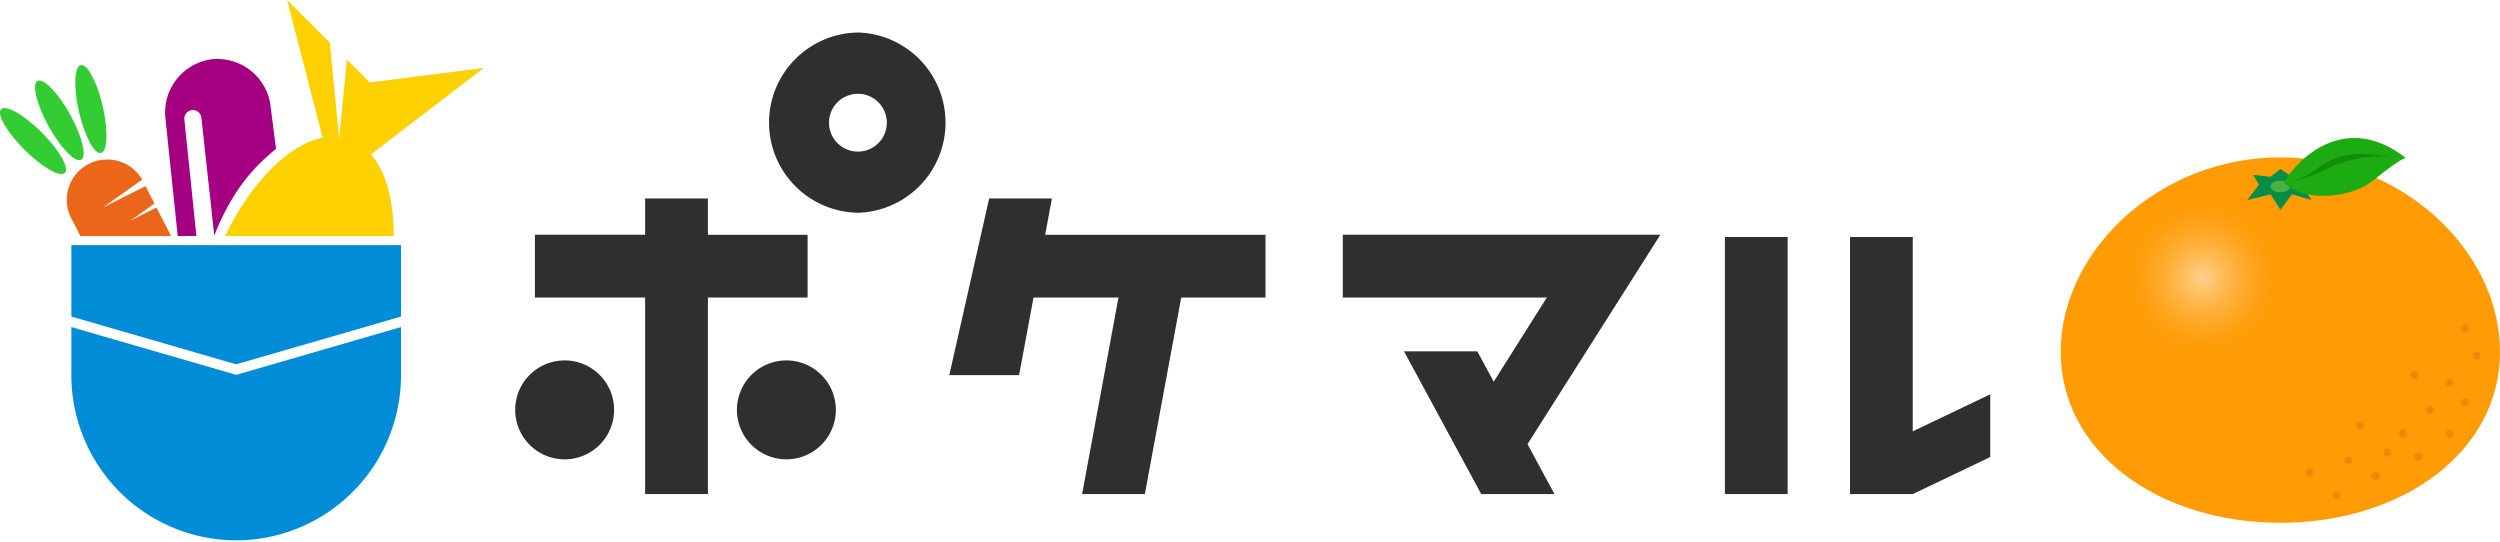 <svg xmlns="http://www.w3.org/2000/svg" width="461" height="100" fill="none"><path fill="#008CD6" fill-rule="evenodd" d="M13.16 45.2h60.79v13.17l-5.5 1.6-24.9 7.21-24.9-7.22-5.49-1.59V45.2Z" clip-rule="evenodd"/><path fill="#008CD6" fill-rule="evenodd" d="M73.95 60.31v8.81a30.46 30.46 0 0 1-30.4 30.52 30.46 30.46 0 0 1-30.39-30.52v-8.81l5.5 1.6 24.9 7.21 24.9-7.22 5.49-1.59Z" clip-rule="evenodd"/><path fill="#EC661A" fill-rule="evenodd" d="M16.38 30.23a7.45 7.45 0 0 1 9.84 2.9l-2.55 1.8-4.73 3.36 5.18-2.6 2.72-1.37 1.64 3.22-4.43 3.15 4.8-2.42 2.7 5.25H14.83l-1.44-2.8-.26-.47a7.44 7.44 0 0 1 3.24-10.02Z" clip-rule="evenodd"/><path fill="#3C3" fill-rule="evenodd" d="M6.92 14.93c1.09-.6 3.77 2.16 6 6.17 2.22 4.02 3.14 7.76 2.05 8.36-1.09.6-3.77-2.16-6-6.17-2.22-4.02-3.14-7.76-2.05-8.36Zm7.98-2.92c1.2-.28 3.02 3.12 4.05 7.6 1.03 4.47.88 8.32-.33 8.6-1.21.28-3.03-3.12-4.06-7.6-1.03-4.47-.88-8.32.33-8.6ZM.21 20.14c-.88.88 1.04 4.22 4.29 7.46s6.6 5.16 7.47 4.28c.88-.88-1.04-4.22-4.29-7.47-3.24-3.24-6.59-5.16-7.47-4.27Z" clip-rule="evenodd"/><path fill="#FDD000" fill-rule="evenodd" d="m68.42 28.47 7-5.38 13.8-10.57-21.04 2.69-4.22-4.22-.38 3.9-1.04 10.71-1.04-10.72-.68-7.02L52.94 0l4.35 16.84 2.2 8.55c-6.27 1.27-13.17 8.18-17.98 18.13h31.08c.04-6.43-1.4-11.81-4.17-15.05Z" clip-rule="evenodd"/><path fill="#A50082" d="m50.9 27.44-.97-7.57a9.9 9.9 0 0 0-10.75-8.96 9.9 9.9 0 0 0-8.67 10.98l2.26 21.63h3.45L34 22.08a1.6 1.6 0 0 1 1.4-1.78 1.6 1.6 0 0 1 1.74 1.46l2.37 21.67c3.42-8.56 7.42-12.74 11.4-15.99Z"/><path fill="#2F2F2F" d="M148.92 54.86V43.3h-18.38v-6.7h-11.58v6.69H98.64v11.57h20.32v36.25h11.58V54.86h18.38Zm203.79 24.68V43.7h-11.57v47.41h11.57L367 84.28V72.71l-14.29 6.83ZM329.64 43.7h-11.57v47.41h11.57v-47.4Zm-82.03-.41v11.57h37.63l-9.8 15.52-3.03-5.6H258.9l14.24 26.33h13.51l-4.98-9.21 24.5-38.61h-58.56Zm-53.64-6.69H182.4l-7.35 32.57h12.87l2.66-14.3h15.67l-6.71 36.24h11.57l6.71-36.25h15.54V43.3h-40.63l1.24-6.69Z"/><path fill="#2F2F2F" d="M104.12 66.46a9.12 9.12 0 1 0 0 18.24 9.12 9.12 0 0 0 0-18.24Zm40.89 0a9.12 9.12 0 1 0 0 18.24 9.12 9.12 0 0 0 0-18.24Zm13.42-27.23a16.64 16.64 0 0 1-16.62-16.62c0-9.16 7.45-16.61 16.62-16.61a16.63 16.63 0 0 1 0 33.23Zm0-21.93a5.33 5.33 0 1 0 0 10.65 5.33 5.33 0 0 0 0-10.65Z"/><path fill="#FF9B05" d="M461 64.86c0 18.6-18.13 31.54-40.5 31.54S380 83.46 380 64.86s18.13-35.84 40.5-35.84S461 46.25 461 64.86Z"/><ellipse cx="406.16" cy="51.24" fill="url(#a)" rx="13.98" ry="13.62"/><circle cx="454.55" cy="60.56" r=".72" fill="#F58400"/><circle cx="456.7" cy="65.58" r=".72" fill="#F58400"/><circle cx="451.68" cy="70.59" r=".72" fill="#F58400"/><circle cx="445.23" cy="69.16" r=".72" fill="#F58400"/><circle cx="451.68" cy="79.91" r=".72" fill="#F58400"/><circle cx="454.55" cy="74.18" r=".72" fill="#F58400"/><circle cx="448.1" cy="75.61" r=".72" fill="#F58400"/><circle cx="445.95" cy="84.21" r=".72" fill="#F58400"/><circle cx="443.08" cy="79.91" r=".72" fill="#F58400"/><circle cx="438.06" cy="87.8" r=".72" fill="#F58400"/><circle cx="440.21" cy="83.5" r=".72" fill="#F58400"/><circle cx="435.19" cy="78.48" r=".72" fill="#F58400"/><circle cx="430.89" cy="91.38" r=".72" fill="#F58400"/><circle cx="425.88" cy="87.08" r=".72" fill="#F58400"/><circle cx="433.04" cy="84.93" r=".72" fill="#F58400"/><path fill="#088D49" d="m418.7 32.6 1.8-1.43 2.15 1.43 3.59-.36-1.8 1.8 1.8 2.86-3.59-1.07-2.15 2.86-1.8-2.86-4.3 1.07 2.16-2.86-1.08-1.8 3.23.36Z"/><ellipse cx="420.5" cy="34.39" fill="#49B141" rx="1.79" ry="1.08"/><path fill="#1CAB10" d="M443.6 29.1c-10.79-8.37-19.5-.42-22.51 4.6 4.25 3.93 12.93 2.54 16.43-.34 2.71-2.24 5.1-3.92 6.07-4.26Z"/><path fill="#118D07" d="M431.25 29.02c3.68-1.23 7.89-.36 9.68 0a19.52 19.52 0 0 0-8.24.71c-4.61 1.39-4.66 2.51-9.68 3.59 5.02-1.8 3.86-2.84 8.24-4.3Z"/><defs><radialGradient id="a" cx="0" cy="0" r="1" gradientTransform="matrix(0 14 -14 0 406.16 51.24)" gradientUnits="userSpaceOnUse"><stop stop-color="#FFD28F"/><stop offset="1" stop-color="#FFAE35" stop-opacity="0"/></radialGradient></defs></svg>